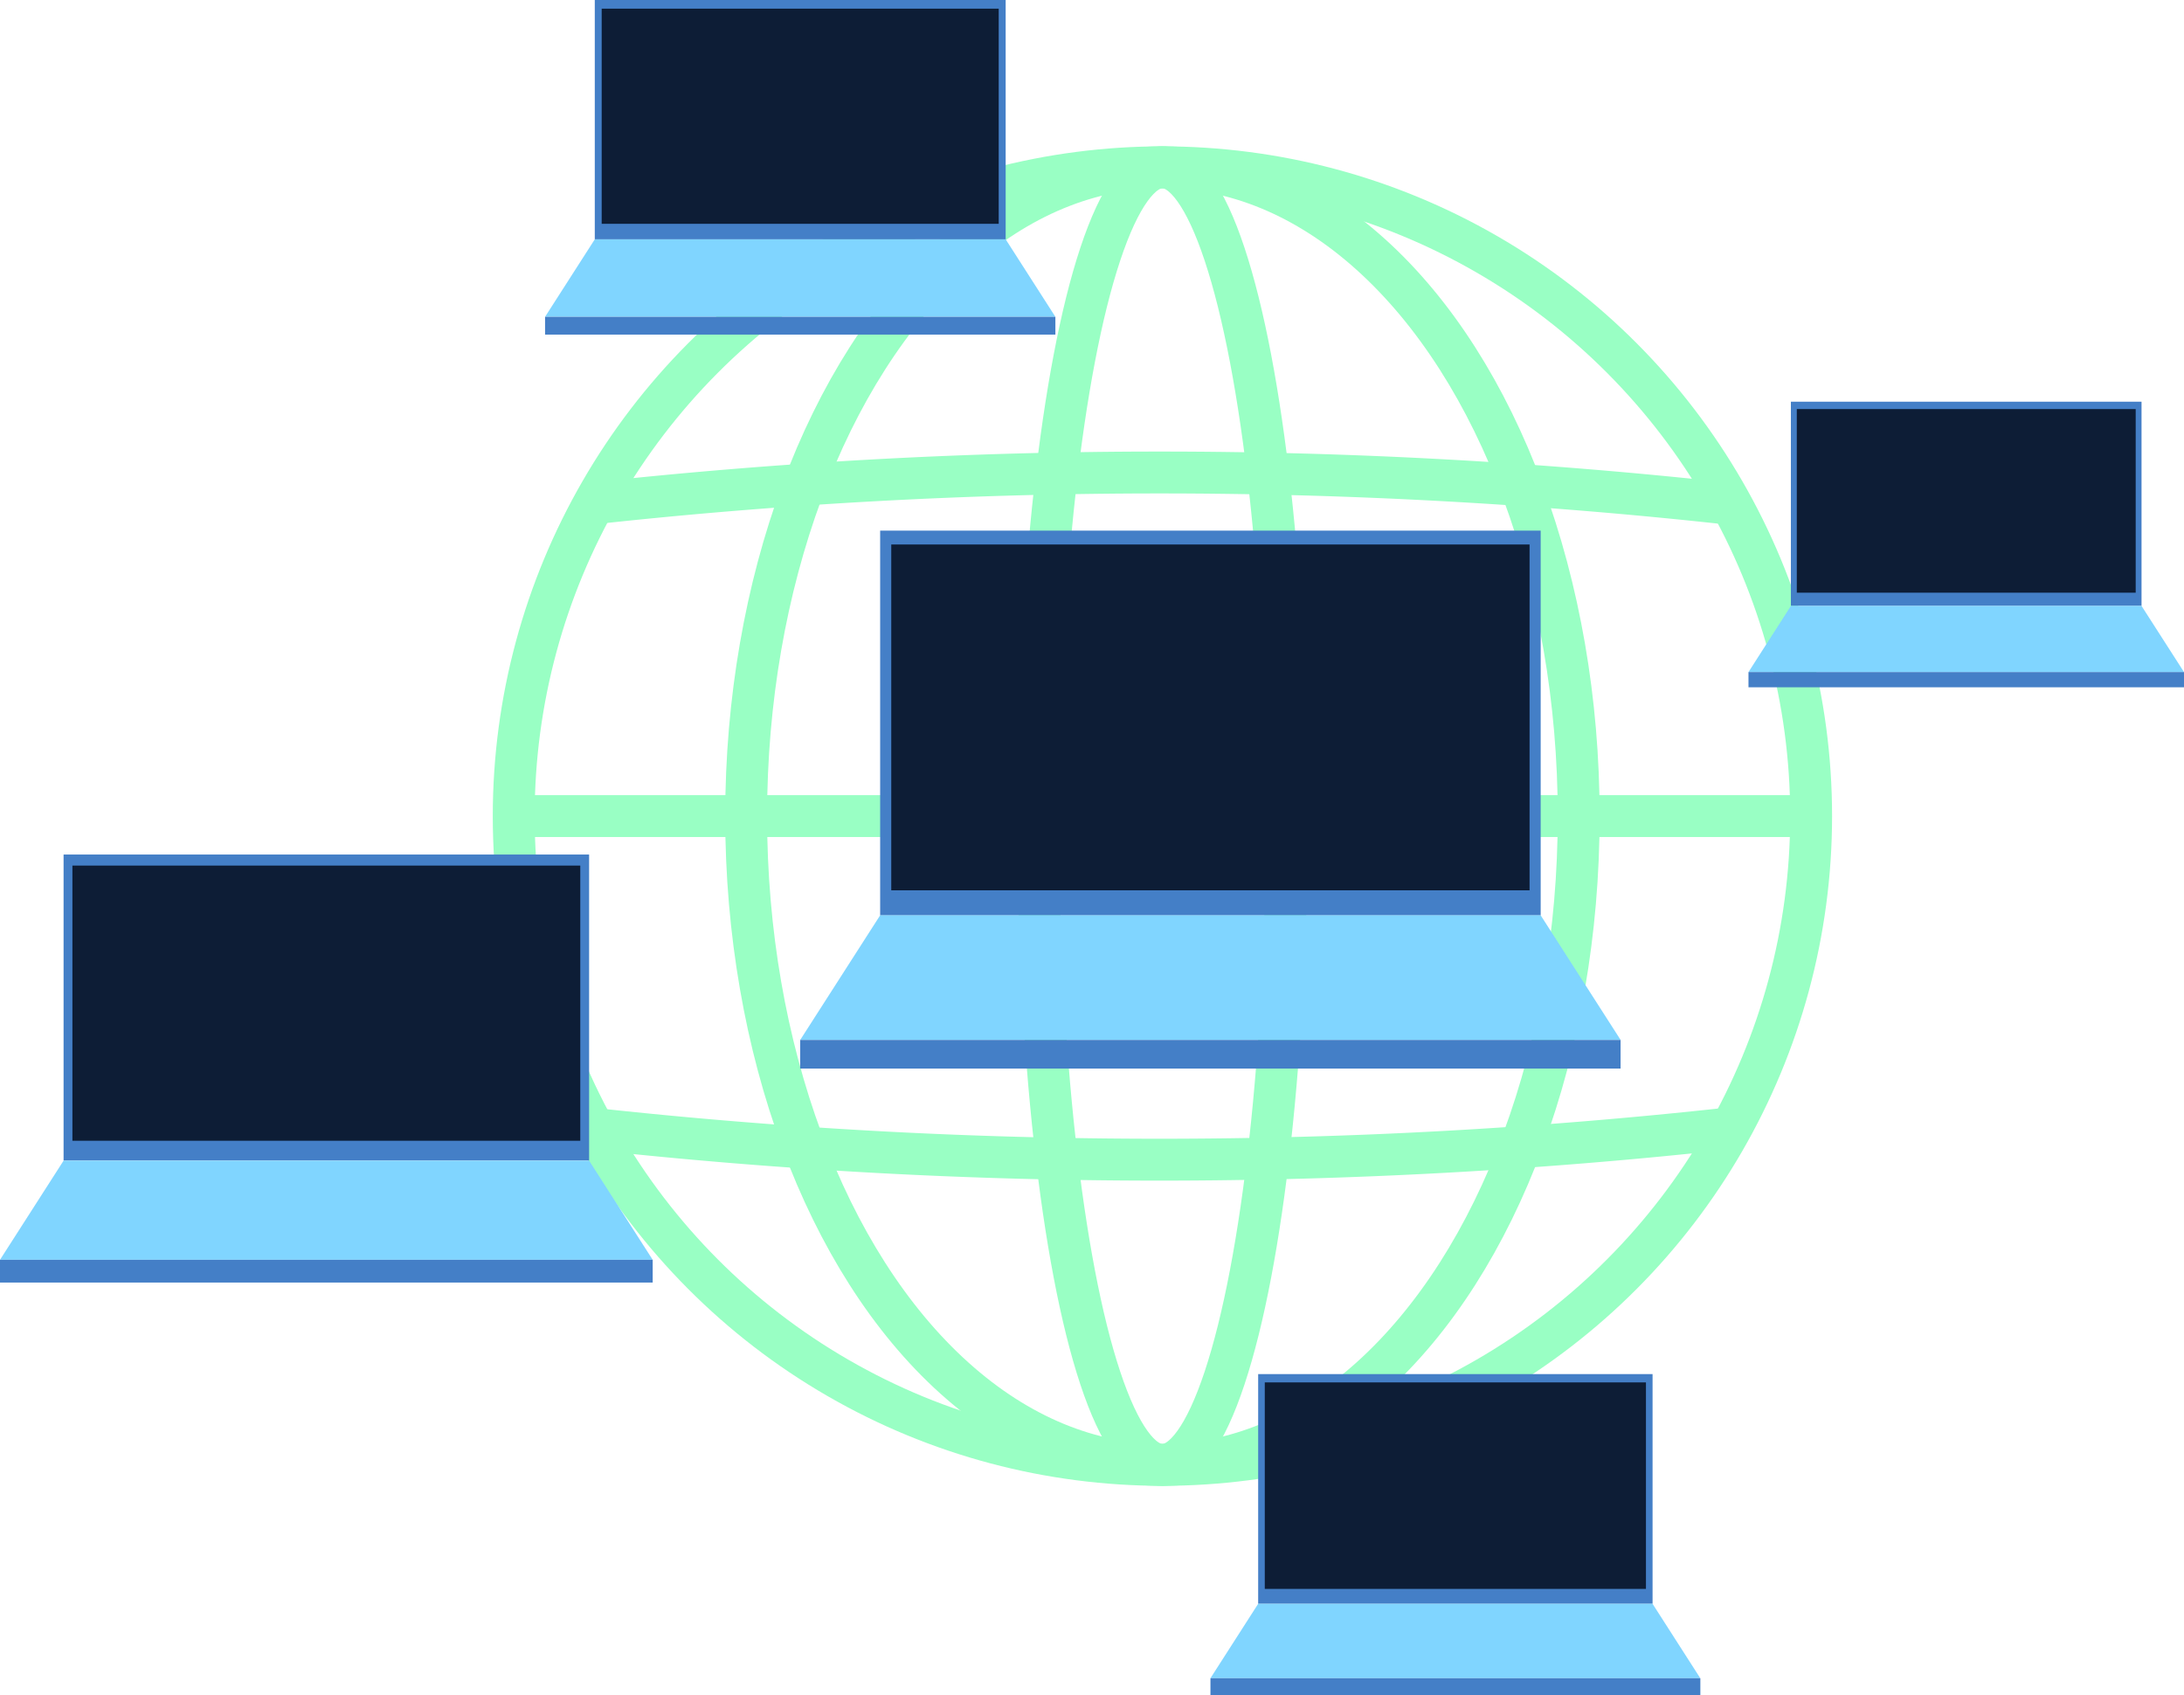 <svg xmlns="http://www.w3.org/2000/svg" viewBox="0 0 373.4 289.81"><defs><style>.cls-1{fill:none;stroke:#99ffc4;stroke-miterlimit:10;stroke-width:7.16px;}.cls-2{fill:#447fc7;}.cls-3{fill:#80d5ff;}.cls-4{fill:#0d1d36;}</style></defs><title>資產 3</title><g id="圖層_2" data-name="圖層 2"><g id="圖層_1-2" data-name="圖層 1"><circle class="cls-1" cx="198.74" cy="139.51" r="110.91"/><ellipse class="cls-1" cx="198.74" cy="139.51" rx="71.17" ry="110.91"/><ellipse class="cls-1" cx="198.74" cy="139.51" rx="21.26" ry="110.91"/><line class="cls-1" x1="87.83" y1="139.51" x2="309.65" y2="139.51"/><path class="cls-1" d="M100.72,86.13a890,890,0,0,1,195,0"/><path class="cls-1" d="M100.72,192.89a890,890,0,0,0,195,0"/><rect class="cls-2" x="101.69" width="70.25" height="40.91"/><polygon class="cls-3" points="180.44 54.16 93.19 54.16 101.69 40.91 171.94 40.91 180.44 54.16"/><rect class="cls-2" x="93.19" y="54.16" width="87.25" height="3.04"/><rect class="cls-4" x="102.87" y="1.48" width="67.88" height="36.78"/><rect class="cls-2" x="10.87" y="146.08" width="89.85" height="52.32"/><polygon class="cls-3" points="111.59 215.36 0 215.36 10.87 198.41 100.72 198.41 111.59 215.36"/><rect class="cls-2" y="215.36" width="111.59" height="3.89"/><rect class="cls-4" x="12.38" y="147.97" width="86.83" height="47.04"/><rect class="cls-2" x="150.48" y="90.71" width="112.93" height="65.77"/><polygon class="cls-3" points="277.08 177.78 136.81 177.78 150.48 156.47 263.41 156.47 277.08 177.78"/><rect class="cls-2" x="136.81" y="177.78" width="140.26" height="4.89"/><rect class="cls-4" x="152.38" y="93.08" width="109.13" height="59.12"/><rect class="cls-2" x="215.11" y="234.9" width="67.43" height="39.27"/><polygon class="cls-3" points="290.7 286.89 206.95 286.89 215.11 274.17 282.54 274.17 290.7 286.89"/><rect class="cls-2" x="206.95" y="286.89" width="83.76" height="2.92"/><rect class="cls-4" x="216.24" y="236.32" width="65.17" height="35.3"/><rect class="cls-2" x="306.19" y="68.67" width="59.95" height="34.91"/><polygon class="cls-3" points="373.4 114.89 298.94 114.89 306.19 103.58 366.14 103.58 373.4 114.89"/><rect class="cls-2" x="298.94" y="114.89" width="74.46" height="2.6"/><rect class="cls-4" x="307.2" y="69.93" width="57.94" height="31.39"/></g></g></svg>